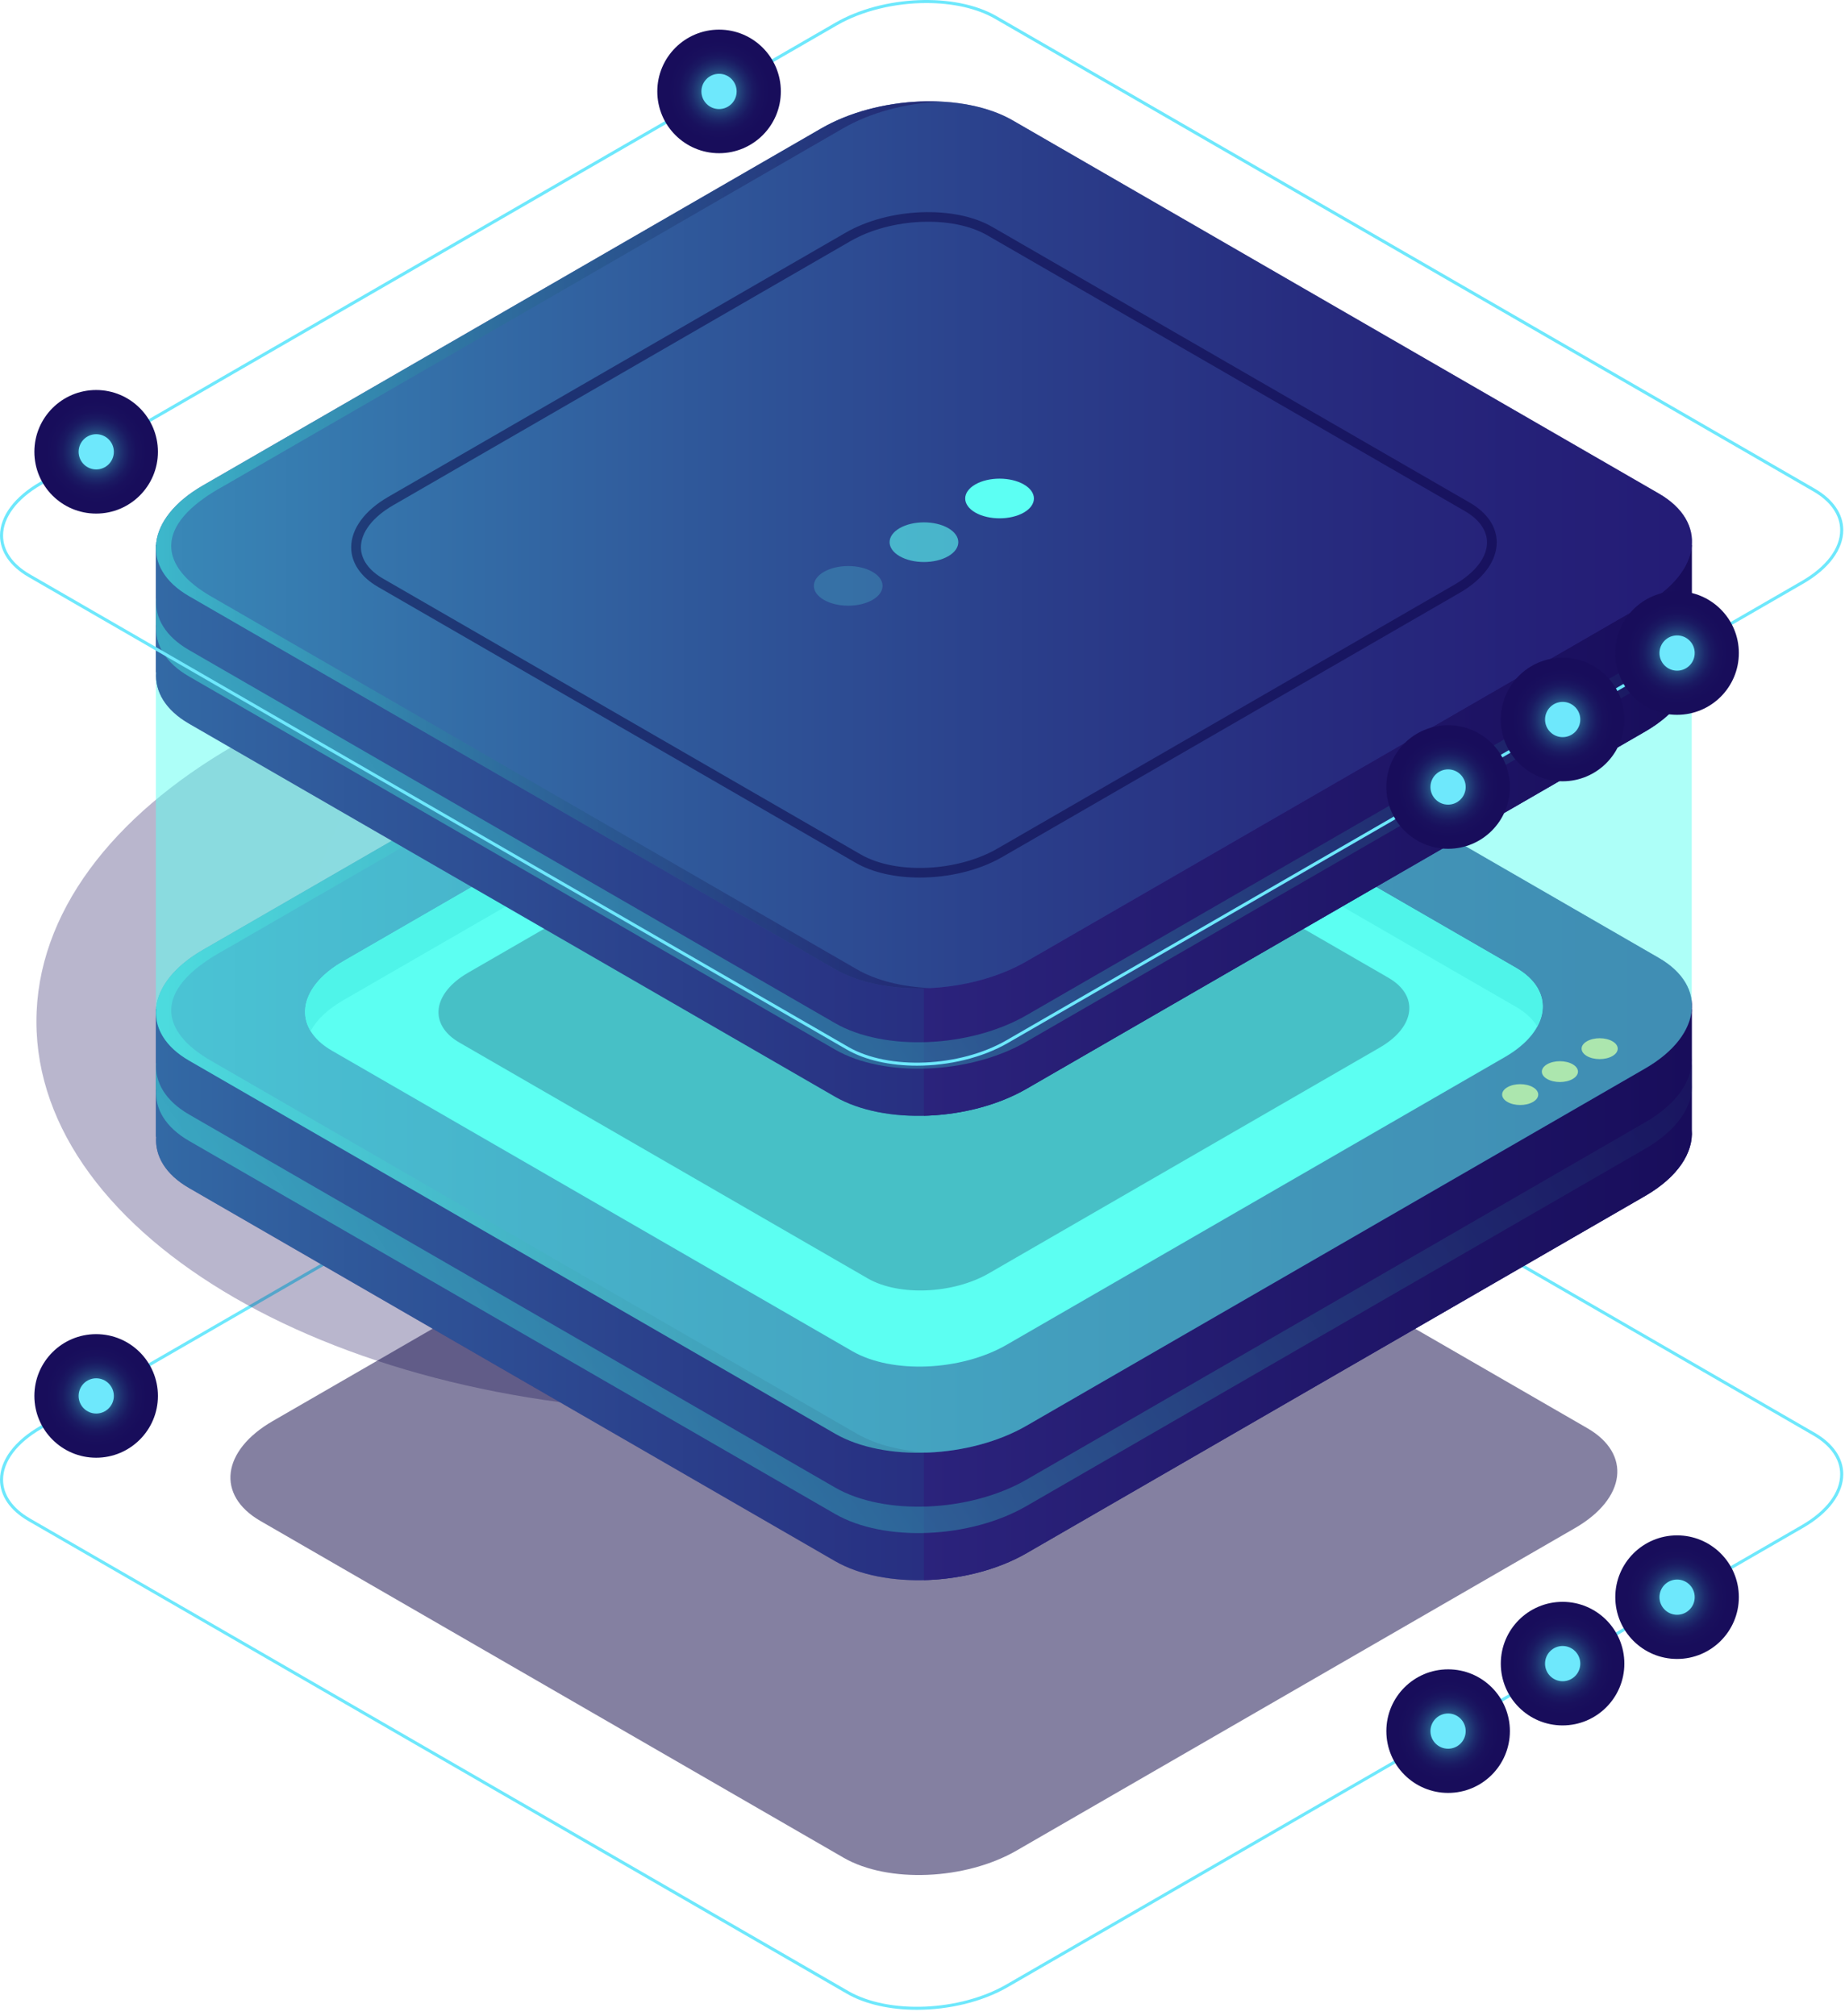 <svg width="54" height="59" viewBox="0 0 54 59" fill="none" xmlns="http://www.w3.org/2000/svg">
<path d="M26.835 58.808C26.066 58.808 25.332 58.653 24.784 58.337L0.831 44.507C0.295 44.198 0 43.769 0 43.297C0 42.73 0.425 42.16 1.166 41.732L24.448 28.291C25.84 27.486 27.957 27.4 29.165 28.097L53.118 41.926C53.654 42.236 53.949 42.666 53.949 43.137C53.949 43.703 53.524 44.274 52.783 44.701L29.501 58.143C28.74 58.583 27.762 58.808 26.835 58.808ZM24.829 58.259C26.013 58.943 28.088 58.856 29.456 58.066L52.738 44.624C53.45 44.213 53.859 43.67 53.859 43.137C53.859 42.699 53.58 42.297 53.074 42.004L29.12 28.175C27.937 27.491 25.861 27.579 24.493 28.368L1.211 41.81C0.499 42.221 0.09 42.764 0.09 43.297C0.09 43.735 0.369 44.137 0.876 44.43L24.829 58.259Z" fill="#6EE8FC"/>
<path opacity="0.3" d="M20.87 41.323C31.807 41.323 40.674 36.204 40.674 29.89C40.674 23.575 31.807 18.456 20.87 18.456C9.933 18.456 1.066 23.575 1.066 29.89C1.066 36.204 9.933 41.323 20.87 41.323Z" fill="url(#paint0_radial_275_13955)"/>
<path d="M22.854 30.301C22.854 31.299 22.045 32.109 21.046 32.109C20.048 32.109 19.238 31.299 19.238 30.301C19.238 29.302 20.048 28.493 21.046 28.493C22.045 28.493 22.854 29.302 22.854 30.301Z" fill="url(#paint1_radial_275_13955)"/>
<path d="M21.56 30.301C21.56 30.585 21.33 30.816 21.045 30.816C20.76 30.816 20.529 30.585 20.529 30.301C20.529 30.016 20.76 29.785 21.045 29.785C21.33 29.785 21.56 30.016 21.56 30.301Z" fill="#6EE8FC"/>
<path d="M4.622 40.846C4.622 41.844 3.812 42.654 2.814 42.654C1.815 42.654 1.006 41.844 1.006 40.846C1.006 39.847 1.815 39.038 2.814 39.038C3.812 39.038 4.622 39.847 4.622 40.846Z" fill="url(#paint2_radial_275_13955)"/>
<path d="M3.332 40.846C3.332 41.13 3.101 41.361 2.816 41.361C2.532 41.361 2.301 41.131 2.301 40.846C2.301 40.561 2.531 40.33 2.816 40.33C3.101 40.331 3.332 40.561 3.332 40.846Z" fill="#6EE8FC"/>
<path d="M44.192 50.654C44.192 51.652 43.383 52.462 42.384 52.462C41.386 52.462 40.576 51.652 40.576 50.654C40.576 49.655 41.386 48.846 42.384 48.846C43.383 48.846 44.192 49.655 44.192 50.654Z" fill="url(#paint3_radial_275_13955)"/>
<path d="M42.898 50.654C42.898 50.938 42.668 51.169 42.383 51.169C42.098 51.169 41.867 50.939 41.867 50.654C41.867 50.369 42.098 50.138 42.383 50.138C42.668 50.138 42.898 50.369 42.898 50.654Z" fill="#6EE8FC"/>
<path d="M47.542 48.679C47.542 49.677 46.732 50.487 45.734 50.487C44.735 50.487 43.926 49.677 43.926 48.679C43.926 47.68 44.735 46.871 45.734 46.871C46.732 46.871 47.542 47.681 47.542 48.679Z" fill="url(#paint4_radial_275_13955)"/>
<path d="M46.252 48.679C46.252 48.964 46.021 49.194 45.736 49.194C45.452 49.194 45.221 48.964 45.221 48.679C45.221 48.394 45.451 48.163 45.736 48.163C46.021 48.164 46.252 48.394 46.252 48.679Z" fill="#6EE8FC"/>
<path d="M50.893 46.734C50.893 47.732 50.084 48.542 49.085 48.542C48.087 48.542 47.277 47.732 47.277 46.734C47.277 45.735 48.087 44.926 49.085 44.926C50.084 44.926 50.893 45.735 50.893 46.734Z" fill="url(#paint5_radial_275_13955)"/>
<path d="M49.601 46.734C49.601 47.019 49.371 47.249 49.086 47.249C48.801 47.249 48.57 47.019 48.57 46.734C48.57 46.449 48.801 46.219 49.086 46.219C49.371 46.219 49.601 46.449 49.601 46.734Z" fill="#6EE8FC"/>
<path opacity="0.5" d="M24.692 54.359L7.62 44.503C6.323 43.754 6.485 42.446 7.983 41.581L24.328 32.144C25.825 31.279 28.091 31.186 29.389 31.934L46.461 41.791C47.758 42.54 47.595 43.848 46.097 44.713L29.753 54.149C28.255 55.014 25.989 55.108 24.692 54.359Z" fill="#0B0244"/>
<path d="M49.514 33.061V29.531H40.408L29.643 23.316C28.206 22.486 25.696 22.59 24.038 23.548L13.675 29.531H4.562V33.261H4.57C4.529 33.822 4.842 34.364 5.533 34.762L24.441 45.679C25.878 46.508 28.387 46.404 30.046 45.447L48.149 34.995C49.106 34.443 49.568 33.727 49.514 33.061Z" fill="#312A91"/>
<path opacity="0.5" d="M49.514 33.061V29.531H40.408L29.643 23.316C28.206 22.486 25.696 22.59 24.038 23.548L13.675 29.531H4.562V33.261H4.57C4.529 33.822 4.842 34.364 5.533 34.762L24.441 45.679C25.878 46.508 28.387 46.404 30.046 45.447L48.149 34.995C49.106 34.443 49.568 33.727 49.514 33.061Z" fill="url(#paint6_linear_275_13955)"/>
<path d="M29.642 23.316C28.951 22.917 28.012 22.736 27.039 22.76V46.235C28.091 46.21 29.183 45.945 30.045 45.447L48.148 34.995C49.105 34.443 49.566 33.727 49.513 33.061V29.531H40.407L29.642 23.316Z" fill="url(#paint7_linear_275_13955)"/>
<path d="M24.441 41.95L5.533 31.033C4.096 30.204 4.276 28.755 5.935 27.797L24.038 17.345C25.697 16.387 28.206 16.283 29.643 17.113L48.551 28.029C49.988 28.859 49.808 30.308 48.149 31.266L30.046 41.717C28.387 42.675 25.877 42.779 24.441 41.95Z" fill="#312A91"/>
<path opacity="0.5" d="M24.441 41.95L5.533 31.033C4.096 30.204 4.276 28.755 5.935 27.797L24.038 17.345C25.697 16.387 28.206 16.283 29.643 17.113L48.551 28.029C49.988 28.859 49.808 30.308 48.149 31.266L30.046 41.717C28.387 42.675 25.877 42.779 24.441 41.95Z" fill="url(#paint8_linear_275_13955)"/>
<path d="M24.946 39.537L9.711 30.741C8.553 30.073 8.699 28.906 10.036 28.134L24.621 19.713C25.958 18.941 27.98 18.857 29.137 19.526L44.372 28.321C45.53 28.99 45.385 30.157 44.048 30.929L29.462 39.35C28.125 40.121 26.103 40.205 24.946 39.537Z" fill="#5CFFF3"/>
<path d="M10.035 29.275L24.621 20.854C25.957 20.082 27.979 19.998 29.137 20.666L44.372 29.462C44.657 29.627 44.863 29.823 44.992 30.035C45.328 29.418 45.134 28.761 44.372 28.321L29.137 19.526C27.979 18.857 25.957 18.941 24.62 19.713L10.035 28.134C9.028 28.715 8.698 29.52 9.091 30.168C9.265 29.848 9.579 29.538 10.035 29.275Z" fill="#42E8E0"/>
<path opacity="0.5" d="M25.076 41.95L6.167 31.033C4.73 30.204 4.387 28.986 6.57 27.797L24.672 17.345C25.488 16.874 26.51 16.611 27.508 16.562C26.321 16.509 25.028 16.773 24.038 17.345L5.935 27.797C4.276 28.755 4.096 30.204 5.532 31.033L24.441 41.95C25.171 42.371 26.178 42.551 27.21 42.501C26.409 42.464 25.655 42.284 25.076 41.95Z" fill="url(#paint9_linear_275_13955)"/>
<path opacity="0.5" d="M48.149 32.842L30.046 43.294C28.387 44.252 25.878 44.356 24.441 43.526L5.533 32.61C4.842 32.211 4.529 31.669 4.57 31.108H4.562V31.881H4.57C4.529 32.442 4.842 32.984 5.533 33.383L24.441 44.299C25.878 45.129 28.387 45.025 30.046 44.067L48.149 33.615C49.106 33.063 49.568 32.347 49.514 31.681V30.908C49.568 31.574 49.106 32.29 48.149 32.842Z" fill="url(#paint10_linear_275_13955)"/>
<path d="M44.867 31.813C45.073 31.932 45.073 32.125 44.867 32.244C44.661 32.363 44.326 32.363 44.12 32.244C43.913 32.125 43.913 31.932 44.12 31.813C44.326 31.694 44.661 31.694 44.867 31.813Z" fill="#FCCC6B"/>
<path d="M46.029 31.141C46.236 31.26 46.236 31.453 46.029 31.572C45.823 31.691 45.488 31.691 45.282 31.572C45.075 31.453 45.075 31.26 45.282 31.141C45.488 31.022 45.823 31.022 46.029 31.141Z" fill="#FCCC6B"/>
<path d="M47.193 30.469C47.4 30.588 47.4 30.781 47.193 30.901C46.987 31.02 46.652 31.02 46.446 30.901C46.239 30.781 46.239 30.588 46.446 30.469C46.652 30.35 46.987 30.35 47.193 30.469Z" fill="#FCCC6B"/>
<path opacity="0.5" d="M25.397 37.407L13.447 30.507C12.539 29.983 12.653 29.067 13.701 28.462L25.142 21.856C26.191 21.251 27.777 21.185 28.685 21.709L40.635 28.609C41.544 29.133 41.43 30.049 40.381 30.654L28.94 37.26C27.891 37.865 26.305 37.931 25.397 37.407Z" fill="#0B0244"/>
<path opacity="0.5" d="M49.514 29.531C49.518 29.464 49.519 29.398 49.514 29.331V19.472L33.85 19.542L29.643 17.113C28.206 16.283 25.696 16.387 24.038 17.345L20.127 19.603L4.562 19.672V29.531H4.57C4.529 30.093 4.842 30.634 5.533 31.033L24.441 41.95C25.878 42.779 28.387 42.675 30.046 41.717L48.149 31.265C49.011 30.768 49.469 30.138 49.514 29.531Z" fill="#5CFFF3"/>
<path d="M49.514 19.472V15.943H40.408L29.643 9.727C28.206 8.898 25.697 9.002 24.038 9.96L13.675 15.943H4.562V19.672H4.57C4.529 20.233 4.842 20.775 5.533 21.174L24.441 32.09C25.878 32.92 28.387 32.816 30.046 31.858L48.149 21.406C49.106 20.854 49.568 20.139 49.514 19.472Z" fill="#312A91"/>
<path opacity="0.5" d="M49.514 19.472V15.943H40.408L29.643 9.727C28.206 8.898 25.697 9.002 24.038 9.96L13.675 15.943H4.562V19.672H4.57C4.529 20.233 4.842 20.775 5.533 21.174L24.441 32.09C25.878 32.92 28.387 32.816 30.046 31.858L48.149 21.406C49.106 20.854 49.568 20.139 49.514 19.472Z" fill="url(#paint11_linear_275_13955)"/>
<path d="M29.642 9.727C28.951 9.328 28.012 9.148 27.039 9.172V32.647C28.091 32.621 29.183 32.356 30.045 31.858L48.148 21.407C49.105 20.854 49.566 20.139 49.513 19.472V15.943H40.407L29.642 9.727Z" fill="url(#paint12_linear_275_13955)"/>
<path d="M24.441 28.361L5.533 17.444C4.096 16.615 4.276 15.166 5.935 14.208L24.038 3.757C25.697 2.799 28.206 2.695 29.643 3.524L48.551 14.441C49.988 15.27 49.808 16.719 48.149 17.677L30.046 28.129C28.387 29.087 25.877 29.191 24.441 28.361Z" fill="#312A91"/>
<path opacity="0.5" d="M24.441 28.361L5.533 17.444C4.096 16.615 4.276 15.166 5.935 14.208L24.038 3.757C25.697 2.799 28.206 2.695 29.643 3.524L48.551 14.441C49.988 15.27 49.808 16.719 48.149 17.677L30.046 28.129C28.387 29.087 25.877 29.191 24.441 28.361Z" fill="url(#paint13_linear_275_13955)"/>
<path opacity="0.5" d="M25.076 28.361L6.167 17.445C4.73 16.615 4.387 15.397 6.57 14.208L24.672 3.757C25.488 3.285 26.51 3.022 27.508 2.974C26.321 2.92 25.028 3.185 24.038 3.757L5.935 14.208C4.276 15.166 4.096 16.615 5.532 17.444L24.441 28.361C25.171 28.782 26.178 28.962 27.21 28.911C26.409 28.875 25.655 28.696 25.076 28.361Z" fill="url(#paint14_linear_275_13955)"/>
<path opacity="0.5" d="M48.149 19.254L30.046 29.705C28.387 30.663 25.878 30.767 24.441 29.938L5.533 19.021C4.842 18.623 4.529 18.081 4.57 17.52H4.562V18.293H4.57C4.529 18.854 4.842 19.396 5.533 19.794L24.441 30.711C25.878 31.541 28.387 31.436 30.046 30.478L48.149 20.027C49.106 19.474 49.568 18.759 49.514 18.092V17.32C49.568 17.985 49.106 18.701 48.149 19.254Z" fill="url(#paint15_linear_275_13955)"/>
<path opacity="0.2" d="M25.537 16.733C25.929 16.959 25.929 17.327 25.537 17.553C25.144 17.78 24.508 17.78 24.115 17.553C23.722 17.327 23.722 16.959 24.115 16.733C24.508 16.506 25.144 16.506 25.537 16.733Z" fill="#5CFFF3"/>
<path opacity="0.6" d="M27.754 15.454C28.146 15.681 28.146 16.048 27.754 16.275C27.361 16.502 26.724 16.502 26.331 16.275C25.939 16.048 25.939 15.681 26.331 15.454C26.724 15.228 27.361 15.228 27.754 15.454Z" fill="#5CFFF3"/>
<path d="M29.967 14.176C30.359 14.402 30.359 14.77 29.967 14.997C29.574 15.223 28.937 15.223 28.544 14.997C28.152 14.77 28.152 14.402 28.544 14.176C28.937 13.949 29.574 13.949 29.967 14.176Z" fill="#5CFFF3"/>
<path opacity="0.5" d="M26.919 25.678C26.218 25.678 25.548 25.537 25.048 25.248L11.068 17.176C10.559 16.882 10.279 16.47 10.279 16.014C10.279 15.473 10.675 14.935 11.366 14.537L24.75 6.809C26.014 6.079 27.938 6.002 29.038 6.637L43.019 14.709C43.527 15.002 43.807 15.415 43.807 15.871C43.807 16.412 43.411 16.95 42.721 17.348L29.336 25.076C28.646 25.475 27.761 25.678 26.919 25.678ZM25.191 25.001C26.213 25.59 28.008 25.513 29.193 24.83L42.579 17.102C43.178 16.755 43.522 16.307 43.522 15.871C43.522 15.521 43.292 15.196 42.876 14.956L28.895 6.884C27.873 6.295 26.078 6.372 24.893 7.055L11.508 14.784C10.909 15.13 10.564 15.578 10.564 16.014C10.564 16.364 10.794 16.689 11.21 16.93L25.191 25.001Z" fill="#0B0244"/>
<path d="M26.835 31.183C26.066 31.183 25.332 31.027 24.784 30.711L0.831 16.882C0.295 16.572 0 16.142 0 15.671C0 15.105 0.425 14.534 1.166 14.107L24.448 0.665C25.841 -0.139 27.957 -0.226 29.165 0.471L53.118 14.3C53.654 14.61 53.949 15.04 53.949 15.511C53.949 16.078 53.524 16.648 52.783 17.076L29.501 30.517C28.74 30.957 27.762 31.183 26.835 31.183ZM27.114 0.089C26.203 0.089 25.242 0.31 24.493 0.743L1.211 14.185C0.499 14.596 0.09 15.138 0.09 15.672C0.09 16.109 0.369 16.512 0.876 16.804L24.829 30.634C26.012 31.317 28.088 31.23 29.456 30.44L52.738 16.998C53.45 16.587 53.859 16.045 53.859 15.512C53.859 15.074 53.58 14.671 53.074 14.379L29.12 0.549C28.585 0.24 27.866 0.089 27.114 0.089Z" fill="#6EE8FC"/>
<path d="M22.854 2.675C22.854 3.674 22.045 4.483 21.046 4.483C20.048 4.483 19.238 3.674 19.238 2.675C19.238 1.677 20.048 0.867 21.046 0.867C22.045 0.867 22.854 1.677 22.854 2.675Z" fill="url(#paint16_radial_275_13955)"/>
<path d="M21.56 2.675C21.56 2.96 21.33 3.191 21.045 3.191C20.76 3.191 20.529 2.96 20.529 2.675C20.529 2.39 20.76 2.16 21.045 2.16C21.33 2.159 21.56 2.39 21.56 2.675Z" fill="#6EE8FC"/>
<path d="M4.622 13.22C4.622 14.219 3.812 15.028 2.814 15.028C1.815 15.028 1.006 14.219 1.006 13.22C1.006 12.222 1.815 11.412 2.814 11.412C3.812 11.412 4.622 12.222 4.622 13.22Z" fill="url(#paint17_radial_275_13955)"/>
<path d="M3.332 13.22C3.332 13.505 3.101 13.736 2.816 13.736C2.532 13.736 2.301 13.505 2.301 13.22C2.301 12.936 2.531 12.705 2.816 12.705C3.101 12.705 3.332 12.936 3.332 13.22Z" fill="#6EE8FC"/>
<path d="M44.192 23.028C44.192 24.027 43.383 24.836 42.384 24.836C41.386 24.836 40.576 24.027 40.576 23.028C40.576 22.03 41.386 21.221 42.384 21.221C43.383 21.22 44.192 22.03 44.192 23.028Z" fill="url(#paint18_radial_275_13955)"/>
<path d="M42.898 23.028C42.898 23.313 42.668 23.544 42.383 23.544C42.098 23.544 41.867 23.313 41.867 23.028C41.867 22.744 42.098 22.513 42.383 22.513C42.668 22.513 42.898 22.744 42.898 23.028Z" fill="#6EE8FC"/>
<path d="M47.542 21.053C47.542 22.052 46.732 22.861 45.734 22.861C44.735 22.861 43.926 22.052 43.926 21.053C43.926 20.055 44.735 19.245 45.734 19.245C46.732 19.245 47.542 20.055 47.542 21.053Z" fill="url(#paint19_radial_275_13955)"/>
<path d="M46.252 21.053C46.252 21.338 46.021 21.569 45.736 21.569C45.452 21.569 45.221 21.338 45.221 21.053C45.221 20.769 45.451 20.538 45.736 20.538C46.021 20.538 46.252 20.769 46.252 21.053Z" fill="#6EE8FC"/>
<path d="M50.893 19.108C50.893 20.107 50.084 20.916 49.085 20.916C48.087 20.916 47.277 20.107 47.277 19.108C47.277 18.11 48.087 17.3 49.085 17.3C50.084 17.3 50.893 18.11 50.893 19.108Z" fill="url(#paint20_radial_275_13955)"/>
<path d="M49.601 19.108C49.601 19.393 49.371 19.624 49.086 19.624C48.801 19.624 48.57 19.393 48.57 19.108C48.57 18.824 48.801 18.593 49.086 18.593C49.371 18.593 49.601 18.824 49.601 19.108Z" fill="#6EE8FC"/>
<defs>
<radialGradient id="paint0_radial_275_13955" cx="0" cy="0" r="1" gradientUnits="userSpaceOnUse" gradientTransform="translate(20.87 29.89) rotate(30.001) scale(16.17 14.004)">
<stop stop-color="#42E8E0"/>
<stop offset="0.022" stop-color="#3FD8D7"/>
<stop offset="0.098" stop-color="#36A9BA"/>
<stop offset="0.179" stop-color="#2E7FA0"/>
<stop offset="0.262" stop-color="#275C8B"/>
<stop offset="0.35" stop-color="#223F79"/>
<stop offset="0.443" stop-color="#1D296C"/>
<stop offset="0.545" stop-color="#1A1962"/>
<stop offset="0.661" stop-color="#19105D"/>
<stop offset="0.823" stop-color="#180D5B"/>
</radialGradient>
<radialGradient id="paint1_radial_275_13955" cx="0" cy="0" r="1" gradientUnits="userSpaceOnUse" gradientTransform="translate(21.047 30.301) scale(1.808 1.808)">
<stop stop-color="#42E8E0"/>
<stop offset="0.022" stop-color="#3FD8D7"/>
<stop offset="0.098" stop-color="#36A9BA"/>
<stop offset="0.179" stop-color="#2E7FA0"/>
<stop offset="0.262" stop-color="#275C8B"/>
<stop offset="0.35" stop-color="#223F79"/>
<stop offset="0.443" stop-color="#1D296C"/>
<stop offset="0.545" stop-color="#1A1962"/>
<stop offset="0.661" stop-color="#19105D"/>
<stop offset="0.823" stop-color="#180D5B"/>
</radialGradient>
<radialGradient id="paint2_radial_275_13955" cx="0" cy="0" r="1" gradientUnits="userSpaceOnUse" gradientTransform="translate(2.814 40.846) scale(1.808 1.808)">
<stop stop-color="#42E8E0"/>
<stop offset="0.022" stop-color="#3FD8D7"/>
<stop offset="0.098" stop-color="#36A9BA"/>
<stop offset="0.179" stop-color="#2E7FA0"/>
<stop offset="0.262" stop-color="#275C8B"/>
<stop offset="0.35" stop-color="#223F79"/>
<stop offset="0.443" stop-color="#1D296C"/>
<stop offset="0.545" stop-color="#1A1962"/>
<stop offset="0.661" stop-color="#19105D"/>
<stop offset="0.823" stop-color="#180D5B"/>
</radialGradient>
<radialGradient id="paint3_radial_275_13955" cx="0" cy="0" r="1" gradientUnits="userSpaceOnUse" gradientTransform="translate(42.384 50.654) scale(1.808 1.808)">
<stop stop-color="#42E8E0"/>
<stop offset="0.022" stop-color="#3FD8D7"/>
<stop offset="0.098" stop-color="#36A9BA"/>
<stop offset="0.179" stop-color="#2E7FA0"/>
<stop offset="0.262" stop-color="#275C8B"/>
<stop offset="0.35" stop-color="#223F79"/>
<stop offset="0.443" stop-color="#1D296C"/>
<stop offset="0.545" stop-color="#1A1962"/>
<stop offset="0.661" stop-color="#19105D"/>
<stop offset="0.823" stop-color="#180D5B"/>
</radialGradient>
<radialGradient id="paint4_radial_275_13955" cx="0" cy="0" r="1" gradientUnits="userSpaceOnUse" gradientTransform="translate(45.734 48.679) scale(1.808)">
<stop stop-color="#42E8E0"/>
<stop offset="0.022" stop-color="#3FD8D7"/>
<stop offset="0.098" stop-color="#36A9BA"/>
<stop offset="0.179" stop-color="#2E7FA0"/>
<stop offset="0.262" stop-color="#275C8B"/>
<stop offset="0.35" stop-color="#223F79"/>
<stop offset="0.443" stop-color="#1D296C"/>
<stop offset="0.545" stop-color="#1A1962"/>
<stop offset="0.661" stop-color="#19105D"/>
<stop offset="0.823" stop-color="#180D5B"/>
</radialGradient>
<radialGradient id="paint5_radial_275_13955" cx="0" cy="0" r="1" gradientUnits="userSpaceOnUse" gradientTransform="translate(49.086 46.734) scale(1.808 1.808)">
<stop stop-color="#42E8E0"/>
<stop offset="0.022" stop-color="#3FD8D7"/>
<stop offset="0.098" stop-color="#36A9BA"/>
<stop offset="0.179" stop-color="#2E7FA0"/>
<stop offset="0.262" stop-color="#275C8B"/>
<stop offset="0.35" stop-color="#223F79"/>
<stop offset="0.443" stop-color="#1D296C"/>
<stop offset="0.545" stop-color="#1A1962"/>
<stop offset="0.661" stop-color="#19105D"/>
<stop offset="0.823" stop-color="#180D5B"/>
</radialGradient>
<linearGradient id="paint6_linear_275_13955" x1="-5.375" y1="34.498" x2="39.581" y2="34.498" gradientUnits="userSpaceOnUse">
<stop stop-color="#42E8E0"/>
<stop offset="0.102" stop-color="#3CCACE"/>
<stop offset="0.344" stop-color="#2F87A5"/>
<stop offset="0.564" stop-color="#255385"/>
<stop offset="0.753" stop-color="#1E2D6E"/>
<stop offset="0.905" stop-color="#1A1660"/>
<stop offset="1" stop-color="#180D5B"/>
</linearGradient>
<linearGradient id="paint7_linear_275_13955" x1="27.039" y1="34.496" x2="49.517" y2="34.496" gradientUnits="userSpaceOnUse">
<stop stop-color="#2B237C"/>
<stop offset="1" stop-color="#180D5B"/>
</linearGradient>
<linearGradient id="paint8_linear_275_13955" x1="4.562" y1="29.531" x2="49.521" y2="29.531" gradientUnits="userSpaceOnUse">
<stop stop-color="#42E8E0"/>
<stop offset="0.102" stop-color="#3CCACE"/>
<stop offset="0.344" stop-color="#2F87A5"/>
<stop offset="0.564" stop-color="#255385"/>
<stop offset="0.753" stop-color="#1E2D6E"/>
<stop offset="0.905" stop-color="#1A1660"/>
<stop offset="1" stop-color="#180D5B"/>
</linearGradient>
<linearGradient id="paint9_linear_275_13955" x1="4.563" y1="29.532" x2="27.509" y2="29.532" gradientUnits="userSpaceOnUse">
<stop stop-color="#42E8E0"/>
<stop offset="0.102" stop-color="#3CCACE"/>
<stop offset="0.344" stop-color="#2F87A5"/>
<stop offset="0.564" stop-color="#255385"/>
<stop offset="0.753" stop-color="#1E2D6E"/>
<stop offset="0.905" stop-color="#1A1660"/>
<stop offset="1" stop-color="#180D5B"/>
</linearGradient>
<linearGradient id="paint10_linear_275_13955" x1="10.677" y1="42.613" x2="48.308" y2="18.017" gradientUnits="userSpaceOnUse">
<stop stop-color="#42E8E0"/>
<stop offset="0.102" stop-color="#3CCACE"/>
<stop offset="0.344" stop-color="#2F87A5"/>
<stop offset="0.564" stop-color="#255385"/>
<stop offset="0.753" stop-color="#1E2D6E"/>
<stop offset="0.905" stop-color="#1A1660"/>
<stop offset="1" stop-color="#180D5B"/>
</linearGradient>
<linearGradient id="paint11_linear_275_13955" x1="-5.375" y1="20.909" x2="39.581" y2="20.909" gradientUnits="userSpaceOnUse">
<stop stop-color="#42E8E0"/>
<stop offset="0.102" stop-color="#3CCACE"/>
<stop offset="0.344" stop-color="#2F87A5"/>
<stop offset="0.564" stop-color="#255385"/>
<stop offset="0.753" stop-color="#1E2D6E"/>
<stop offset="0.905" stop-color="#1A1660"/>
<stop offset="1" stop-color="#180D5B"/>
</linearGradient>
<linearGradient id="paint12_linear_275_13955" x1="27.039" y1="20.908" x2="49.517" y2="20.908" gradientUnits="userSpaceOnUse">
<stop stop-color="#2B237C"/>
<stop offset="1" stop-color="#180D5B"/>
</linearGradient>
<linearGradient id="paint13_linear_275_13955" x1="4.562" y1="15.943" x2="49.521" y2="15.943" gradientUnits="userSpaceOnUse">
<stop stop-color="#42E8E0"/>
<stop offset="0.102" stop-color="#3CCACE"/>
<stop offset="0.344" stop-color="#2F87A5"/>
<stop offset="0.564" stop-color="#255385"/>
<stop offset="0.753" stop-color="#1E2D6E"/>
<stop offset="0.905" stop-color="#1A1660"/>
<stop offset="1" stop-color="#180D5B"/>
</linearGradient>
<linearGradient id="paint14_linear_275_13955" x1="4.563" y1="15.943" x2="27.509" y2="15.943" gradientUnits="userSpaceOnUse">
<stop stop-color="#42E8E0"/>
<stop offset="0.102" stop-color="#3CCACE"/>
<stop offset="0.344" stop-color="#2F87A5"/>
<stop offset="0.564" stop-color="#255385"/>
<stop offset="0.753" stop-color="#1E2D6E"/>
<stop offset="0.905" stop-color="#1A1660"/>
<stop offset="1" stop-color="#180D5B"/>
</linearGradient>
<linearGradient id="paint15_linear_275_13955" x1="10.677" y1="29.025" x2="48.308" y2="4.428" gradientUnits="userSpaceOnUse">
<stop stop-color="#42E8E0"/>
<stop offset="0.102" stop-color="#3CCACE"/>
<stop offset="0.344" stop-color="#2F87A5"/>
<stop offset="0.564" stop-color="#255385"/>
<stop offset="0.753" stop-color="#1E2D6E"/>
<stop offset="0.905" stop-color="#1A1660"/>
<stop offset="1" stop-color="#180D5B"/>
</linearGradient>
<radialGradient id="paint16_radial_275_13955" cx="0" cy="0" r="1" gradientUnits="userSpaceOnUse" gradientTransform="translate(21.047 2.675) scale(1.808 1.808)">
<stop stop-color="#42E8E0"/>
<stop offset="0.022" stop-color="#3FD8D7"/>
<stop offset="0.098" stop-color="#36A9BA"/>
<stop offset="0.179" stop-color="#2E7FA0"/>
<stop offset="0.262" stop-color="#275C8B"/>
<stop offset="0.35" stop-color="#223F79"/>
<stop offset="0.443" stop-color="#1D296C"/>
<stop offset="0.545" stop-color="#1A1962"/>
<stop offset="0.661" stop-color="#19105D"/>
<stop offset="0.823" stop-color="#180D5B"/>
</radialGradient>
<radialGradient id="paint17_radial_275_13955" cx="0" cy="0" r="1" gradientUnits="userSpaceOnUse" gradientTransform="translate(2.814 13.22) scale(1.808 1.808)">
<stop stop-color="#42E8E0"/>
<stop offset="0.022" stop-color="#3FD8D7"/>
<stop offset="0.098" stop-color="#36A9BA"/>
<stop offset="0.179" stop-color="#2E7FA0"/>
<stop offset="0.262" stop-color="#275C8B"/>
<stop offset="0.35" stop-color="#223F79"/>
<stop offset="0.443" stop-color="#1D296C"/>
<stop offset="0.545" stop-color="#1A1962"/>
<stop offset="0.661" stop-color="#19105D"/>
<stop offset="0.823" stop-color="#180D5B"/>
</radialGradient>
<radialGradient id="paint18_radial_275_13955" cx="0" cy="0" r="1" gradientUnits="userSpaceOnUse" gradientTransform="translate(42.384 23.028) scale(1.808 1.808)">
<stop stop-color="#42E8E0"/>
<stop offset="0.022" stop-color="#3FD8D7"/>
<stop offset="0.098" stop-color="#36A9BA"/>
<stop offset="0.179" stop-color="#2E7FA0"/>
<stop offset="0.262" stop-color="#275C8B"/>
<stop offset="0.35" stop-color="#223F79"/>
<stop offset="0.443" stop-color="#1D296C"/>
<stop offset="0.545" stop-color="#1A1962"/>
<stop offset="0.661" stop-color="#19105D"/>
<stop offset="0.823" stop-color="#180D5B"/>
</radialGradient>
<radialGradient id="paint19_radial_275_13955" cx="0" cy="0" r="1" gradientUnits="userSpaceOnUse" gradientTransform="translate(45.734 21.053) scale(1.808 1.808)">
<stop stop-color="#42E8E0"/>
<stop offset="0.022" stop-color="#3FD8D7"/>
<stop offset="0.098" stop-color="#36A9BA"/>
<stop offset="0.179" stop-color="#2E7FA0"/>
<stop offset="0.262" stop-color="#275C8B"/>
<stop offset="0.35" stop-color="#223F79"/>
<stop offset="0.443" stop-color="#1D296C"/>
<stop offset="0.545" stop-color="#1A1962"/>
<stop offset="0.661" stop-color="#19105D"/>
<stop offset="0.823" stop-color="#180D5B"/>
</radialGradient>
<radialGradient id="paint20_radial_275_13955" cx="0" cy="0" r="1" gradientUnits="userSpaceOnUse" gradientTransform="translate(49.086 19.108) scale(1.808 1.808)">
<stop stop-color="#42E8E0"/>
<stop offset="0.022" stop-color="#3FD8D7"/>
<stop offset="0.098" stop-color="#36A9BA"/>
<stop offset="0.179" stop-color="#2E7FA0"/>
<stop offset="0.262" stop-color="#275C8B"/>
<stop offset="0.35" stop-color="#223F79"/>
<stop offset="0.443" stop-color="#1D296C"/>
<stop offset="0.545" stop-color="#1A1962"/>
<stop offset="0.661" stop-color="#19105D"/>
<stop offset="0.823" stop-color="#180D5B"/>
</radialGradient>
</defs>
</svg>
